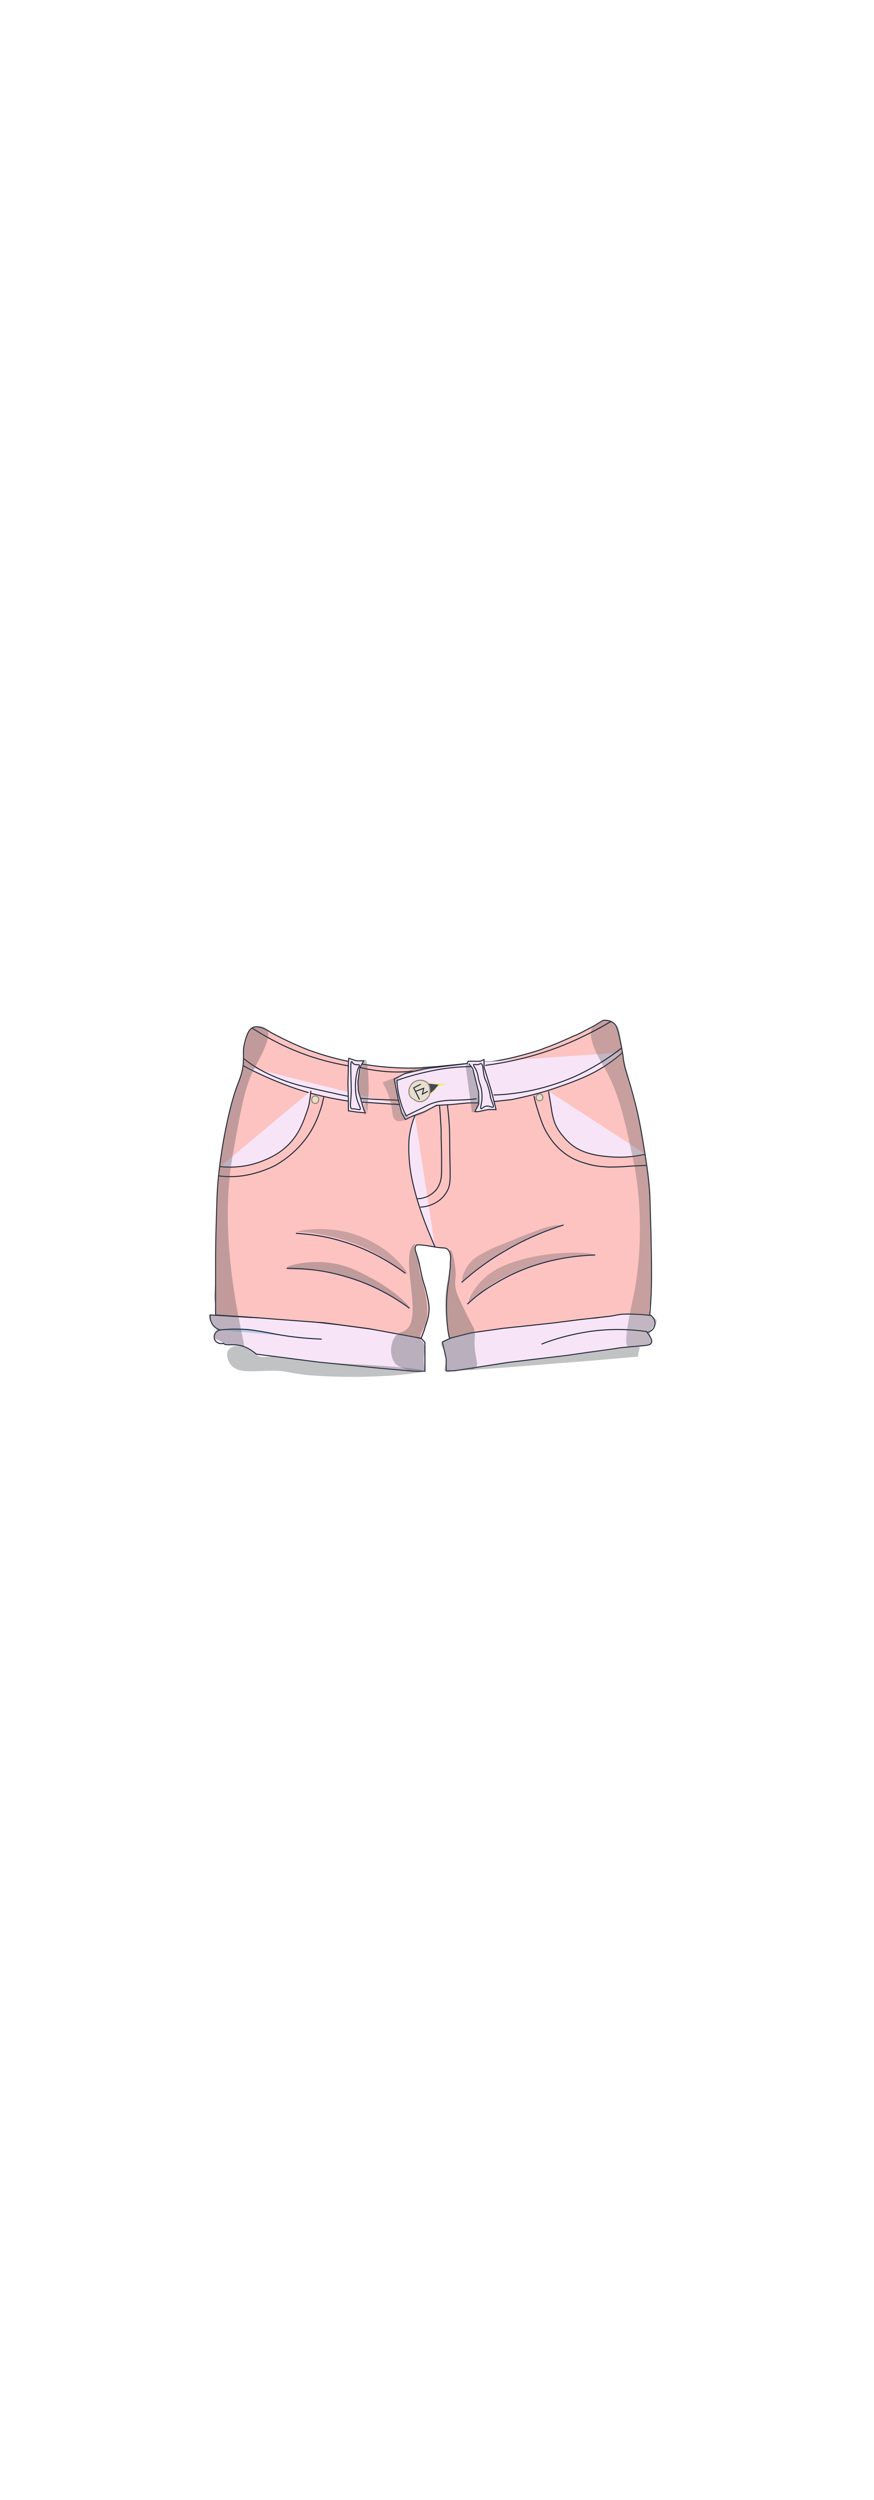 <?xml version="1.0" encoding="utf-8"?>
<!-- Generator: Adobe Illustrator 27.9.0, SVG Export Plug-In . SVG Version: 6.00 Build 0)  -->
<svg version="1.1" id="ff" xmlns="http://www.w3.org/2000/svg" xmlns:xlink="http://www.w3.org/1999/xlink" x="0px" y="0px"
	 viewBox="0 0 210 600" style="enable-background:new 0 0 210 600;" xml:space="preserve">
<style type="text/css">
	.st0{fill:#F7E4F7;stroke:#242D3A;stroke-width:0.25;stroke-miterlimit:10;}
	.st1{fill:#FDC3C1;stroke:#242D3A;stroke-width:0.25;stroke-miterlimit:10;}
	.st2{fill:none;stroke:#1A2B49;stroke-width:0.25;stroke-miterlimit:10;}
	.st3{fill:none;stroke:#242D3A;stroke-width:0.25;stroke-miterlimit:10;}
	.st4{opacity:0.3;fill:#4E5154;enable-background:new    ;}
	.st5{fill:#454560;stroke:#EFEF7D;stroke-width:0.25;stroke-miterlimit:10;}
	.st6{fill:#E7DECF;stroke:#918473;stroke-width:0.25;stroke-miterlimit:10;}
	.st7{fill:#66789C;stroke:#1A2B49;stroke-width:0.25;stroke-miterlimit:10;}
	.st8{fill:#BAC9E0;stroke:#1A2B49;stroke-width:0.25;stroke-miterlimit:10;}
	.st9{opacity:0.36;fill:#4E5154;enable-background:new    ;}
	.st10{opacity:0.34;fill:#4E5154;enable-background:new    ;}
	.st11{opacity:0.32;fill:#4E5154;enable-background:new    ;}
	.st12{opacity:0.35;fill:#4E5154;enable-background:new    ;}
	.st13{fill:#4E5154;}
	.st14{opacity:0.29;fill:#4E5154;enable-background:new    ;}
</style>
<g id="Denim_Short3">
	<path class="st0" d="M53.7,322.4c-1,0.3-2.1-0.3-2.2-1.2c-0.2-0.9,0.4-1.8,1.4-2c-0.2-0.1-1.4-0.4-2-1.6c-0.5-0.9-0.4-1.7-0.4-2
		c3.2,0.2,6.5,0.4,9.8,0.6c2.5,0.1,5,0.2,7.4,0.2l14.2,1.6l13.4,1.8l6,1.5l0.8,0.9v3v3.9h-2.7l-8-0.7l-15-1.5L61.6,325
		c-1.9-1.6-3.5-2.1-4.7-2.2C55.3,322.6,54.1,323,53.7,322.4z"/>
	<path class="st0" d="M107.2,329v-2.9l-0.9-4l2.1-1l6.6-1.9l13.3-1.3l11.1-1.4c1.3-0.1,2.7-0.1,4-0.2c1.1-0.2,2.1-0.4,3.2-0.6
		c1-0.2,2.2-0.3,2.9-0.4c1.3-0.1,3.6-0.2,6.7,0.3c0.9,0.5,1.4,1.6,1.1,2.6c-0.2,0.8-0.9,1.4-1.8,1.6c1.2,1.5,1.2,2.2,1,2.5
		c-0.3,0.7-1.5,0.6-5.7,1c-1.2,0.1-2.2,0.2-3.2,0.4c-1.5,0.2-2.9,0.4-4.3,0.6c-2.4,0.3-4.8,0.7-7.1,1L122,327l-12.8,2H107.2z"/>
	<path class="st1" d="M103.1,314.1c0,1.6-0.4,2.8-1,4.6c-0.3,1.1-0.7,1.9-0.9,2.5l-12.5-2.3l-10.6-1.4c-4-0.3-7.9-0.6-12-0.9
		c-4.8-0.4-9.6-0.7-14.3-1c0-2.2,0-5.2,0-8.8c0-5.3,0-7.9,0.1-11.4c0.2-6.3,0.2-9.4,0.6-13.1c0.7-6.9,2.5-16.6,4.6-22
		c0.4-1.1,1-2.4,1.3-4.5c0.3-2.4-0.2-3.4,0.4-5.6c0.4-1.5,0.9-3.3,2.2-3.7c1.5-0.4,3.7,1,3.9,1.2c2.6,1.4,5.6,2.9,9.2,4.3
		c4.1,1.5,7.8,2.4,10.9,3c2.6,0.5,5.7,1,9.1,1.2c4,0.3,7.7,0.1,10.7-0.2s6-0.6,9-0.9l4.4-0.3c3.9-0.6,7.2-1.5,9.9-2.3
		c1-0.3,2-0.6,2.9-1c2.3-0.8,4-1.6,5.6-2.3c0.9-0.4,1.3-0.6,1.9-0.8c1.7-0.8,2.9-1.5,3.9-2c0.7-0.4,1.5-0.9,2.5-1.5
		c0.7-0.1,1.8,0,2.6,0.7c0.5,0.4,0.8,0.9,1.3,3.2c0.7,3.1,0.9,4.7,0.9,4.7c0.3,3.1,1.1,4.3,2.4,9.3c1.3,4.7,1.9,8.3,2.6,12.5
		c0.5,3.2,1.1,6.6,1.4,11.2c0.1,1.1,0.1,3.8,0.3,9.1c0.2,9,0.2,12.2,0,16.1c-0.1,1.7-0.2,3.1-0.3,4c-0.5-0.1-4-0.4-6-0.3
		c-0.7,0-1.2,0.1-1.2,0.1c-0.8,0.1-1.5,0.3-2.3,0.4l-7.2,0.8l-6.3,0.8c-2.8,0.3-5.5,0.6-8.3,0.9c-1.3,0.1-2.6,0.3-3.9,0.4
		c-2.6,0.4-5.1,0.7-7.7,1.1c-1.7,0.4-3.5,0.9-5.2,1.3c-0.2-0.8-0.4-1.8-0.5-3.1c-0.1-0.8-0.3-3.2-0.2-5.8c0-0.6,0.1-2.2,0.4-4.2
		c0.1-0.5,0.2-1,0.2-1.5c0.1-0.9,0.2-1.8,0.3-2.6c0-0.4,0-0.8,0-1.1c0.1-0.9,0.2-2.2-0.6-3c-0.6-0.6-1.1-0.2-3.6-0.7
		c0,0-3.7-0.7-4-0.3c-0.1,0.1-0.1,0.2-0.2,0.4c-0.2,0.7,0.3,1.4,0.8,3.4c0.3,1.1,0.1,0.7,0.8,3.7c0.5,2.1,0.7,2.1,1.1,4
		C102.9,312.1,103.1,313,103.1,314.1z"/>
	<path class="st0" d="M58.5,255.8c3.1,1.7,6.9,3.4,11.2,5c5.3,1.9,10.1,2.9,14.2,3.5l10.3,0.7c0.3,0,0.7,0,1,0"/>
	<path class="st0" d="M149.6,252.6c-1,0.9-2.5,2.1-4.5,3.4c-3,1.9-5.5,2.9-8.7,4.1c-1.2,0.4-4,1.5-7.8,2.5c-2.3,0.6-4.2,1-5.6,1.3
		l-7.3,0.8h-3.2l-4.1,0.4l-3.5,0.2l-2.9,1.5l-3,1.1l-1.6,0.8l-0.9-1.6l-0.8-3.2l-1-4.9l2.5-1.3l4.8-1.2c4.1-0.5,8.3-1,12.4-1.5"/>
	<line class="st2" x1="94.7" y1="265" x2="96" y2="265.1"/>
	<path class="st0" d="M99.7,267.8c-0.5,1.1-1,2.7-1.3,4.7c-0.1,0.5-0.3,2.2-0.1,5.4c0.2,3.2,0.8,5.7,1.2,7.3c1.4,5.6,3.5,10.6,5,14"
		/>
	<g id="Amar_00000002353714229335690780000003021988479866451899_">
		<path class="st3" d="M86.5,256.2c1.6,0.4,3.4,0.7,5.4,0.9c2.8,0.3,5.3,0.2,7.4,0"/>
		<path class="st3" d="M60.5,246.7c3,1.9,6.8,4.1,11.5,5.9c4.3,1.7,8.3,2.6,11.6,3.2"/>
		<path class="st3" d="M58.6,254.1c1,0.8,2.4,1.8,4.2,2.8c1.1,0.6,2.9,1.5,6.2,2.7c2.7,0.9,3.9,1.2,13.1,3.2c1,0.2,3,0.7,5.8,0.9
			c0.1,0,0.2,0,0.2,0c2.3,0.2,3.3,0.2,6.2,0.3c0.3,0,0.8,0,1.5,0.1"/>
		<path class="st3" d="M77.8,263.3c-0.2,0.8-0.4,2-0.9,3.3c-0.9,2.8-2.1,4.7-2.4,5.2c-2.9,4.6-6.7,6.9-8,7.7c-0.7,0.4-2.5,1.3-5,2
			c-3.7,1.1-7,1-9,0.7"/>
		<path class="st3" d="M128.3,263c0.2,1.2,0.7,2.8,1.3,4.7c0.7,2,1.2,3.4,2.3,5c1.9,3,4.3,4.5,4.8,4.8c1.9,1.2,3.7,1.6,5,2
			c2,0.5,3.5,0.5,4.5,0.6c1,0,1.6,0,3.7-0.1c1-0.1,2.9-0.2,5.4-0.3"/>
		<path class="st3" d="M101,289.7c0.8,0,2.4-0.2,4.1-1.3c0.3-0.2,1.4-0.9,2.2-2.3c1-1.6,0.9-2.9,0.8-8.3c-0.1-5.1,0-5.8-0.2-8.4
			c-0.1-1.7-0.3-3.2-0.4-4.2"/>
		<path class="st3" d="M100.3,287.7c0.5,0,1.9-0.1,3.2-1c0.3-0.2,1.4-0.9,2-2.3c0.6-1.3,0.6-2.4,0.6-4.1c0-2.7,0-4.6-0.1-7.1
			c0-2,0-2.4-0.1-3.6c-0.1-1.8-0.2-3.3-0.3-4.3"/>
	</g>
	<polygon class="st0" points="83.7,255.2 83.8,254 85.7,254.6 87.4,254.6 86.5,256.2 86,259.6 86.1,261.8 87.4,266.3 87.8,267.1 
		85.7,266.9 83.7,266.6 83.7,263.9 83.6,260.2 83.7,255.8 	"/>
	<polyline class="st0" points="112.7,255.3 113.6,256.5 115,262.1 115,265 114.1,266.8 114.9,266.8 117.3,266.3 119.2,266.3 
		118,261.6 116.3,256.1 116.3,254.3 115.4,254.7 113.6,254.7 112.5,254.7 112.2,255.3 	"/>
	<path class="st0" d="M74.7,261.8c-0.1,0.9-0.2,1.9-0.4,3c0,0.1-0.2,1-0.6,2.1c-0.8,2.3-1.7,4.8-3.8,7.2c-2.4,2.7-5.2,3.9-7,4.6
		c-4.1,1.6-7.8,1.5-10,1.3"/>
	<path class="st4" d="M91.9,259.8c0.4,0.7,1,1.8,1.5,3.2c1.2,3.4,0.5,5.1,1.7,5.9c1,0.6,2.7-0.2,6-1.8c2.9-1.4,4.3-2.4,4.3-2.4
		s-5,4.5-7.7,3.1c-0.8-0.4-1.2-1.3-1.7-2.7c-0.3-0.9-1.4-3.8-0.5-5.8c1.6-3.6,9.4-3.6,9.4-3.4c0,0-0.2,0.1-0.5,0.2
		c-1.2,0.5-3.3,1.1-7.2,1.6"/>
	<path class="st0" d="M131.8,261.9l0.7,4.2c0.1,0.8,0.3,2,0.8,3.4c0.6,1.5,1.4,2.5,2,3.2c0.7,0.9,1.5,1.6,2.1,2.1
		c2.8,2.2,6.6,2.6,8.7,2.8c2.1,0.2,5.2,0.3,9-0.6"/>
	<polyline class="st5" points="102.4,259.9 105.4,260.2 107,260.2 105.4,260.5 104.4,261.7 103.1,262.8 	"/>
	<path class="st6" d="M98.4,262.8c-0.4-1,0-2.3,0.9-3c1.1-0.8,2.7-0.7,3.5,0.2c0.4,0.5,0.5,1.2,0.5,1.5c0,0.4,0.1,1.1-0.4,1.8
		c-0.4,0.6-1.3,1.2-2.1,1.1c-0.7,0-1.2-0.4-1.4-0.6C99.1,263.7,98.6,263.4,98.4,262.8z"/>
	<path class="st6" d="M75.5,264.8c0.1,0,0.4,0.1,0.7-0.1c0.3-0.2,0.5-0.8,0.3-1.2c-0.2-0.4-0.7-0.6-1.1-0.4
		c-0.5,0.2-0.6,0.9-0.4,1.3C75.1,264.7,75.5,264.8,75.5,264.8z"/>
	<path class="st6" d="M129.2,264.1c-0.3-0.2-0.4-0.6-0.4-0.6c0-0.3,0.1-0.6,0.4-0.8c0.3-0.2,0.7-0.2,1,0.1c0.3,0.3,0.3,0.8,0.1,1.1
		C130.1,264.2,129.6,264.3,129.2,264.1z"/>
	<polyline class="st3" points="100.8,263.9 100.1,262.5 99.4,261.1 101.1,260.2 	"/>
	<path class="st3" d="M99.9,261.9l1.9-0.7c-0.1,0.5-0.2,0.9-0.3,1.4c0.4-0.2,0.9-0.5,1.3-0.7"/>
	<path class="st7" d="M151.6,322.3"/>
	<path class="st7" d="M60.9,256.9"/>
	<path class="st7" d="M57.6,279.4"/>
	<path class="st2" d="M68.9,304.4c3.5,0,8.2,0.3,13.5,1.8c7.3,2,12.6,5.3,16,7.8"/>
	<path class="st2" d="M143,301.2c-5.7,0.2-14.9,1.3-24.1,6.9c-2.6,1.5-4.8,3.2-6.6,4.9"/>
	<path class="st2" d="M110.9,307.8c2.8-2.5,6.4-5.3,11-7.9c5-2.9,9.7-4.7,13.5-5.9"/>
	<path class="st2" d="M71.1,296c3,0.2,6.7,0.6,10.7,1.8c7,2,12.2,5.3,15.6,7.8"/>
	<path class="st8" d="M127.8,322.9"/>
	<path class="st0" d="M130.1,322.6c3-1.2,7.1-2.4,12-3.1c5.4-0.7,10-0.4,13.4,0.1"/>
	<path class="st8" d="M77.3,321.4c-5.1-0.2-9-0.8-11.6-1.3c-1.6-0.3-3.5-0.7-6.2-1c-2.8-0.2-5.1-0.1-6.7,0.1"/>
	<path class="st9" d="M102.1,310.1c-0.1-0.7-0.3-1.4-0.3-1.4c-0.5-2-0.8-2.6-1.1-4c-0.2-1,0-0.8-0.2-2c-0.4-2.5-1.2-3.1-0.8-4
		c0-0.1,0.1-0.2,0.2-0.3l0,0c-0.1,0.1-0.2,0.2-0.4,0.2c-3.6,2.8,2.3,17.7-2,20.6c-0.9,0.7-1.5,0.4-2.3,1.3c-1.6,1.7-1.7,5.3,0,7
		c0.6,0.5,1.5,0.8,3,1.4c1.9,0.5,3,0.7,3.6,0.2c0.4-0.4,0-0.9,0-2.7c0-2,0.5-2.4,0.1-3.6c-0.2-0.9-0.7-0.9-0.9-1.6
		c-0.2-0.9,0.4-1.6,0.8-2.5C103.2,316,102.6,312.7,102.1,310.1z"/>
	<path class="st9" d="M114.1,323.9c-0.2-2,0-2.6,0-3.6c0-0.3-0.1-0.6-0.1-0.8c0,0,0-0.1,0-0.2c0-0.4-1-2-2-4.1
		c-2.3-4.6-2.5-5.5-2.6-6.5c-0.2-1.8,0.3-1.8,0-4.2c-0.2-2.4-0.9-4.6-1.2-4.5c-0.2,0,0.1,1.3-0.1,3.4c-0.1,2.3-0.6,3.9-0.7,4.7
		c-0.4,2-0.7,5.3,0.1,11.2c0.1,0.1,0.7,1.9,0.7,1.9s-1.7,0.2-2.1,1c-0.5,0.7,0.7,1.4,1,3.3c0.3,2-0.7,3-0.1,3.6
		c0.5,0.5,1.1,0.1,3.5-0.2c2.7-0.3,3.3,0,3.8-0.6C115,327.5,114.4,326.6,114.1,323.9z"/>
	<path class="st10" d="M64,246.9c1.6,1.7-1.4,6.6-3.1,10c-2.1,4.1-3.1,9.6-5,20.5c-3.9,21.7,3.3,45.6,2.7,45.7c0,0,0,0-0.3-0.1
		c-0.2,0-0.4-0.1-0.8-0.1c-0.3-0.1-0.7-0.1-1.2-0.2c-1.9-0.2-1.9,0-2.5-0.3s-0.5-0.5-1.4-0.8c-0.6-0.3-0.9-0.3-1-0.5
		c-0.2-0.5,0.7-1,0.6-1.8c0-0.7-0.7-0.7-1.3-1.8c-0.4-0.7-0.7-1.7-0.4-2s1,0.3,1.4,0c0.5-0.4,0.1-1.8-0.1-2.9
		c-0.3-1.5-0.1-2,0.1-5.1c0.1-2.5,0-2,0.1-8c0-4.1,0.1-6.9,0.2-9.5c0.1-2.8,0.2-3.7,0.2-4.5c0-0.6,0.2-3,0.7-6.3
		c0.7-5.2,1.5-9,1.7-9.8c0.7-3.3,1.1-4.9,1.7-6.8c1.1-3.1,1.7-3.6,1.9-5.8c0.1-1.2,0-2,0.3-4.7c0.1-1.2,0.2-2,0.6-3
		c0.4-1,0.8-2.2,1.9-2.7C62,246.2,63.3,246.1,64,246.9z"/>
	<path class="st8" d="M62.2,286.2"/>
	<path class="st11" d="M150.9,323.2c0.1,0,0.1,0,0.6-0.1c0.3,0,0.8-0.1,1.5-0.1c0.9-0.1,1.3,0,2-0.2c0.9-0.2,1.4-0.3,1.6-0.6
		c0.4-0.6-0.5-1.2-0.4-2.3c0.1-1.5,1.8-1.9,1.6-2.9c-0.1-0.7-1.1-0.6-1.6-1.5c-0.6-1.1,0-2.5,0.2-3.1c0.2-0.7,0.2-3.8,0.2-10.2
		c0-2-0.1-3.9-0.1-7.5c-0.1-4.8-0.2-7.2-0.2-8.3c-0.2-3.7-0.7-6.5-1.3-10.4c-0.6-3.8-0.9-5.7-1.5-8.3c-0.2-1-0.9-3.7-2.4-8.9
		c-0.8-2.9-1.1-4.2-1.4-6.1c-0.1-0.8-0.2-1.4-0.4-2.7c-0.5-2.9-0.7-3.3-1-3.7c-0.9-1.1-2.6-1.7-3.6-1.3c-0.1,0.1-0.5,0.3-1.2,0.7
		c-0.3,0.1-0.7,0.3-1,0.7c-1.8,2.2,1.5,7.8,2.6,9.6c3.5,6.1,4.9,12.2,7,22.2c2.4,11,2.1,25-0.3,34.7
		C151.9,312.9,149.5,322.8,150.9,323.2z"/>
	<path class="st12" d="M88.3,267.2c-0.4-1.9-0.6-2.7-0.7-2.7c-0.2,0,0,3.2,0.1,3.2s0.3-0.9,0.1-1.9c-0.2-1.4-1-1.7-1.5-2.9
		c-0.6-1.3-0.3-2.6,0.1-4.8c0.2-1.1,0.9-3.9,1.4-3.8c0.3,0,0.7,1.3,0.8,7.1"/>
	<path class="st12" d="M111.9,256c0.1-0.3,0.2-0.6,0.4-0.6c0.7-0.1,1.7,2.7,2.2,4.5c0.6,2.2,1.4,5,0,6.4c-0.4,0.4-0.8,0.6-1.1,0.7"
		/>
	<path class="st12" d="M55.5,327.6c1.7,2,4.9,1.5,8.6,1.4c5.9-0.2,4.6,0.9,14,1.3c11.8,0.6,23.3-0.6,23.3-1.3
		c0-0.6-10.4-1.3-18.4-1.7c-0.7,0-4.6-0.3-8.7-0.7c-2-0.2-3.6-0.4-3.6-0.4c-3.9-0.5-3.4-0.6-4.5-0.6c-2.4-0.1-3.5,0.4-4.5-0.4
		c-0.6-0.5-0.5-0.6-1.2-1.1c-1.6-1.1-4.4-1.6-5.4-0.3C54.2,324.5,54.5,326.4,55.5,327.6z"/>
	<path class="st12" d="M153.3,325.6c0-0.2,0-0.5,0.1-0.9c0.2-0.9,0.3-1,0.3-1.3c-0.3-0.7-2.8-0.2-2.8-0.2l2.1-0.2
		c0,0-2.3,0.3-5.8,0.7c-9.4,1.1-12.7,1.8-21.1,2.9c-2,0.3-4.1,0.5-6.1,0.8c-3.3,0.4-4.3,0.5-5,0.6c-4.6,0.6-6.9,0.9-6.9,1
		c0,0.2,11.6-0.6,25.9-1.8C142.1,326.6,148.7,326,153.3,325.6z"/>
	<path class="st7" d="M60.1,288.5"/>
	<path class="st13" d="M58.3,304.5"/>
	<path class="st7" d="M148.3,268.5"/>
	<path class="st7" d="M110.2,298.9"/>
	<path class="st7" d="M136.2,254.6"/>
	<path class="st7" d="M70.9,253.8"/>
	<path class="st7" d="M148.4,253.2"/>
	<path class="st7" d="M147.4,253.7"/>
	<path class="st4" d="M112.7,312.4c-0.3-0.3,0.8-2.4,2.2-4.1c2.7-3.3,6.2-4.6,8.2-5.3c9.6-3.3,19.5-2.3,19.5-1.9
		c0,0.1-0.9,0.1-7.5,1c-2,0.3-2.9,0.4-4.1,0.7c-0.7,0.2-2.3,0.6-5.1,1.7c-3.5,1.4-5.8,2.4-8.6,4.3
		C114.5,310.9,113,312.7,112.7,312.4z"/>
	<path class="st14" d="M111.2,307.4c-0.5-0.3,0.3-2.5,1.6-4.2c1.1-1.3,2.3-2,4.7-3.2c0.6-0.3,0.9-0.5,5.5-2.3
		c0.8-0.3,2.5-1.1,4.8-1.9c1.8-0.7,2.7-1.1,4.1-1.4c1.6-0.4,3.2-0.5,3.3-0.3c0,0.2-1.6,0.5-4.5,1.7c-1.1,0.5-1.3,0.6-3.6,1.6
		c-3.4,1.6-3.4,1.5-4.6,2c-2.3,1.1-3.8,2.3-5.9,3.9C112.9,306.1,111.6,307.7,111.2,307.4z"/>
	<path class="st12" d="M68.8,304.4c0-0.6,4.1-1.7,8.4-1.5c4.6,0.2,7.9,1.7,10.4,3c6.4,3.1,11,7.5,10.7,7.9s-6-5.1-15.8-7.6
		C74.8,304.1,68.8,305.1,68.8,304.4z"/>
	<path class="st13" d="M82.3,308.5"/>
	<path class="st4" d="M71.2,295.6c2.6-0.6,7.5-1.2,13.2,0.4c5.8,1.7,9.4,4.9,10.4,5.9c1.6,1.5,3.2,3.5,3,3.8c-0.3,0.3-3-2.4-7.6-4.9
		c-5.6-3.1-10.8-4.1-13.1-4.5C74.7,295.8,72.7,295.7,71.2,295.6z"/>
	<path class="st13" d="M62.1,250"/>
	<g id="Capa_1_x2C_152_00000024709801836148572840000013306516076498123926_">
		<path class="st3" d="M116.6,255.7c5.2-0.7,11.7-2,18.9-4.9c4.4-1.8,8.2-3.8,11.4-5.7"/>
		<path class="st3" d="M114.5,263.7c-1.6,0.2-3,0.3-3.9,0.3c-1.3,0.1-1.8,0-3,0.1s-2.1,0.2-3.1,0.5c-0.8,0.2-1.7,0.6-2.8,1.2
			c-1.4,0.7-2.7,1.3-4.1,2c-0.6-1.1-1.2-2.6-1.6-4.3c-0.4-1.6-0.6-3-0.6-4.2c2.7-1,6.1-1.9,9.9-2.6c2.9-0.5,5.5-0.7,7.9-0.7"/>
		<path class="st3" d="M149.4,251.5c-2.8,2.2-6.7,4.8-11.6,7c-7.7,3.3-14.7,4.2-19.2,4.3"/>
		<path class="st3" d="M84.5,266.1c-0.6-0.3-0.1-2-0.1-4.6c0-0.2,0,0-0.1-4.1c0-0.9-0.1-2.6,0.2-2.6c0.1,0,0.2,0.4,0.6,0.6
			c0.5,0.3,1,0,1.2,0.2s-0.3,0.7-0.5,1.7c0,0.1,0,0.1-0.1,0.5s-0.1,0.6-0.2,1v0.1c-0.1,0.8-0.1,1.8-0.1,1.8c0,1.2,0.1,2,0.3,2.9
			c0.4,1.5,1.1,2.4,0.8,2.7c-0.1,0.1-0.3,0-1-0.1C84.8,266,84.7,266.2,84.5,266.1z"/>
		<path class="st3" d="M115.6,266.1c-0.3-0.1,0.1-1,0.2-2.2c0-0.4,0.1-1.5-0.2-2.8c-0.2-0.8-0.3-0.9-0.6-2c-0.2-0.9-0.1-0.9-0.3-1.5
			c-0.4-1.3-1.1-1.9-0.9-2.1c0.1-0.1,0.5,0.1,1.1,0c0.4-0.1,0.5-0.3,0.7-0.2c0.5,0.1,0.4,1.4,0.7,2.8c0.2,1.2,0.4,0.8,1,2.8
			c0.7,2.2,0.3,2.1,0.9,3.5c0.2,0.6,0.5,1.1,0.3,1.3c-0.3,0.2-0.9-0.4-1.8-0.2C116,265.7,115.8,266.2,115.6,266.1z"/>
	</g>
</g>
</svg>
